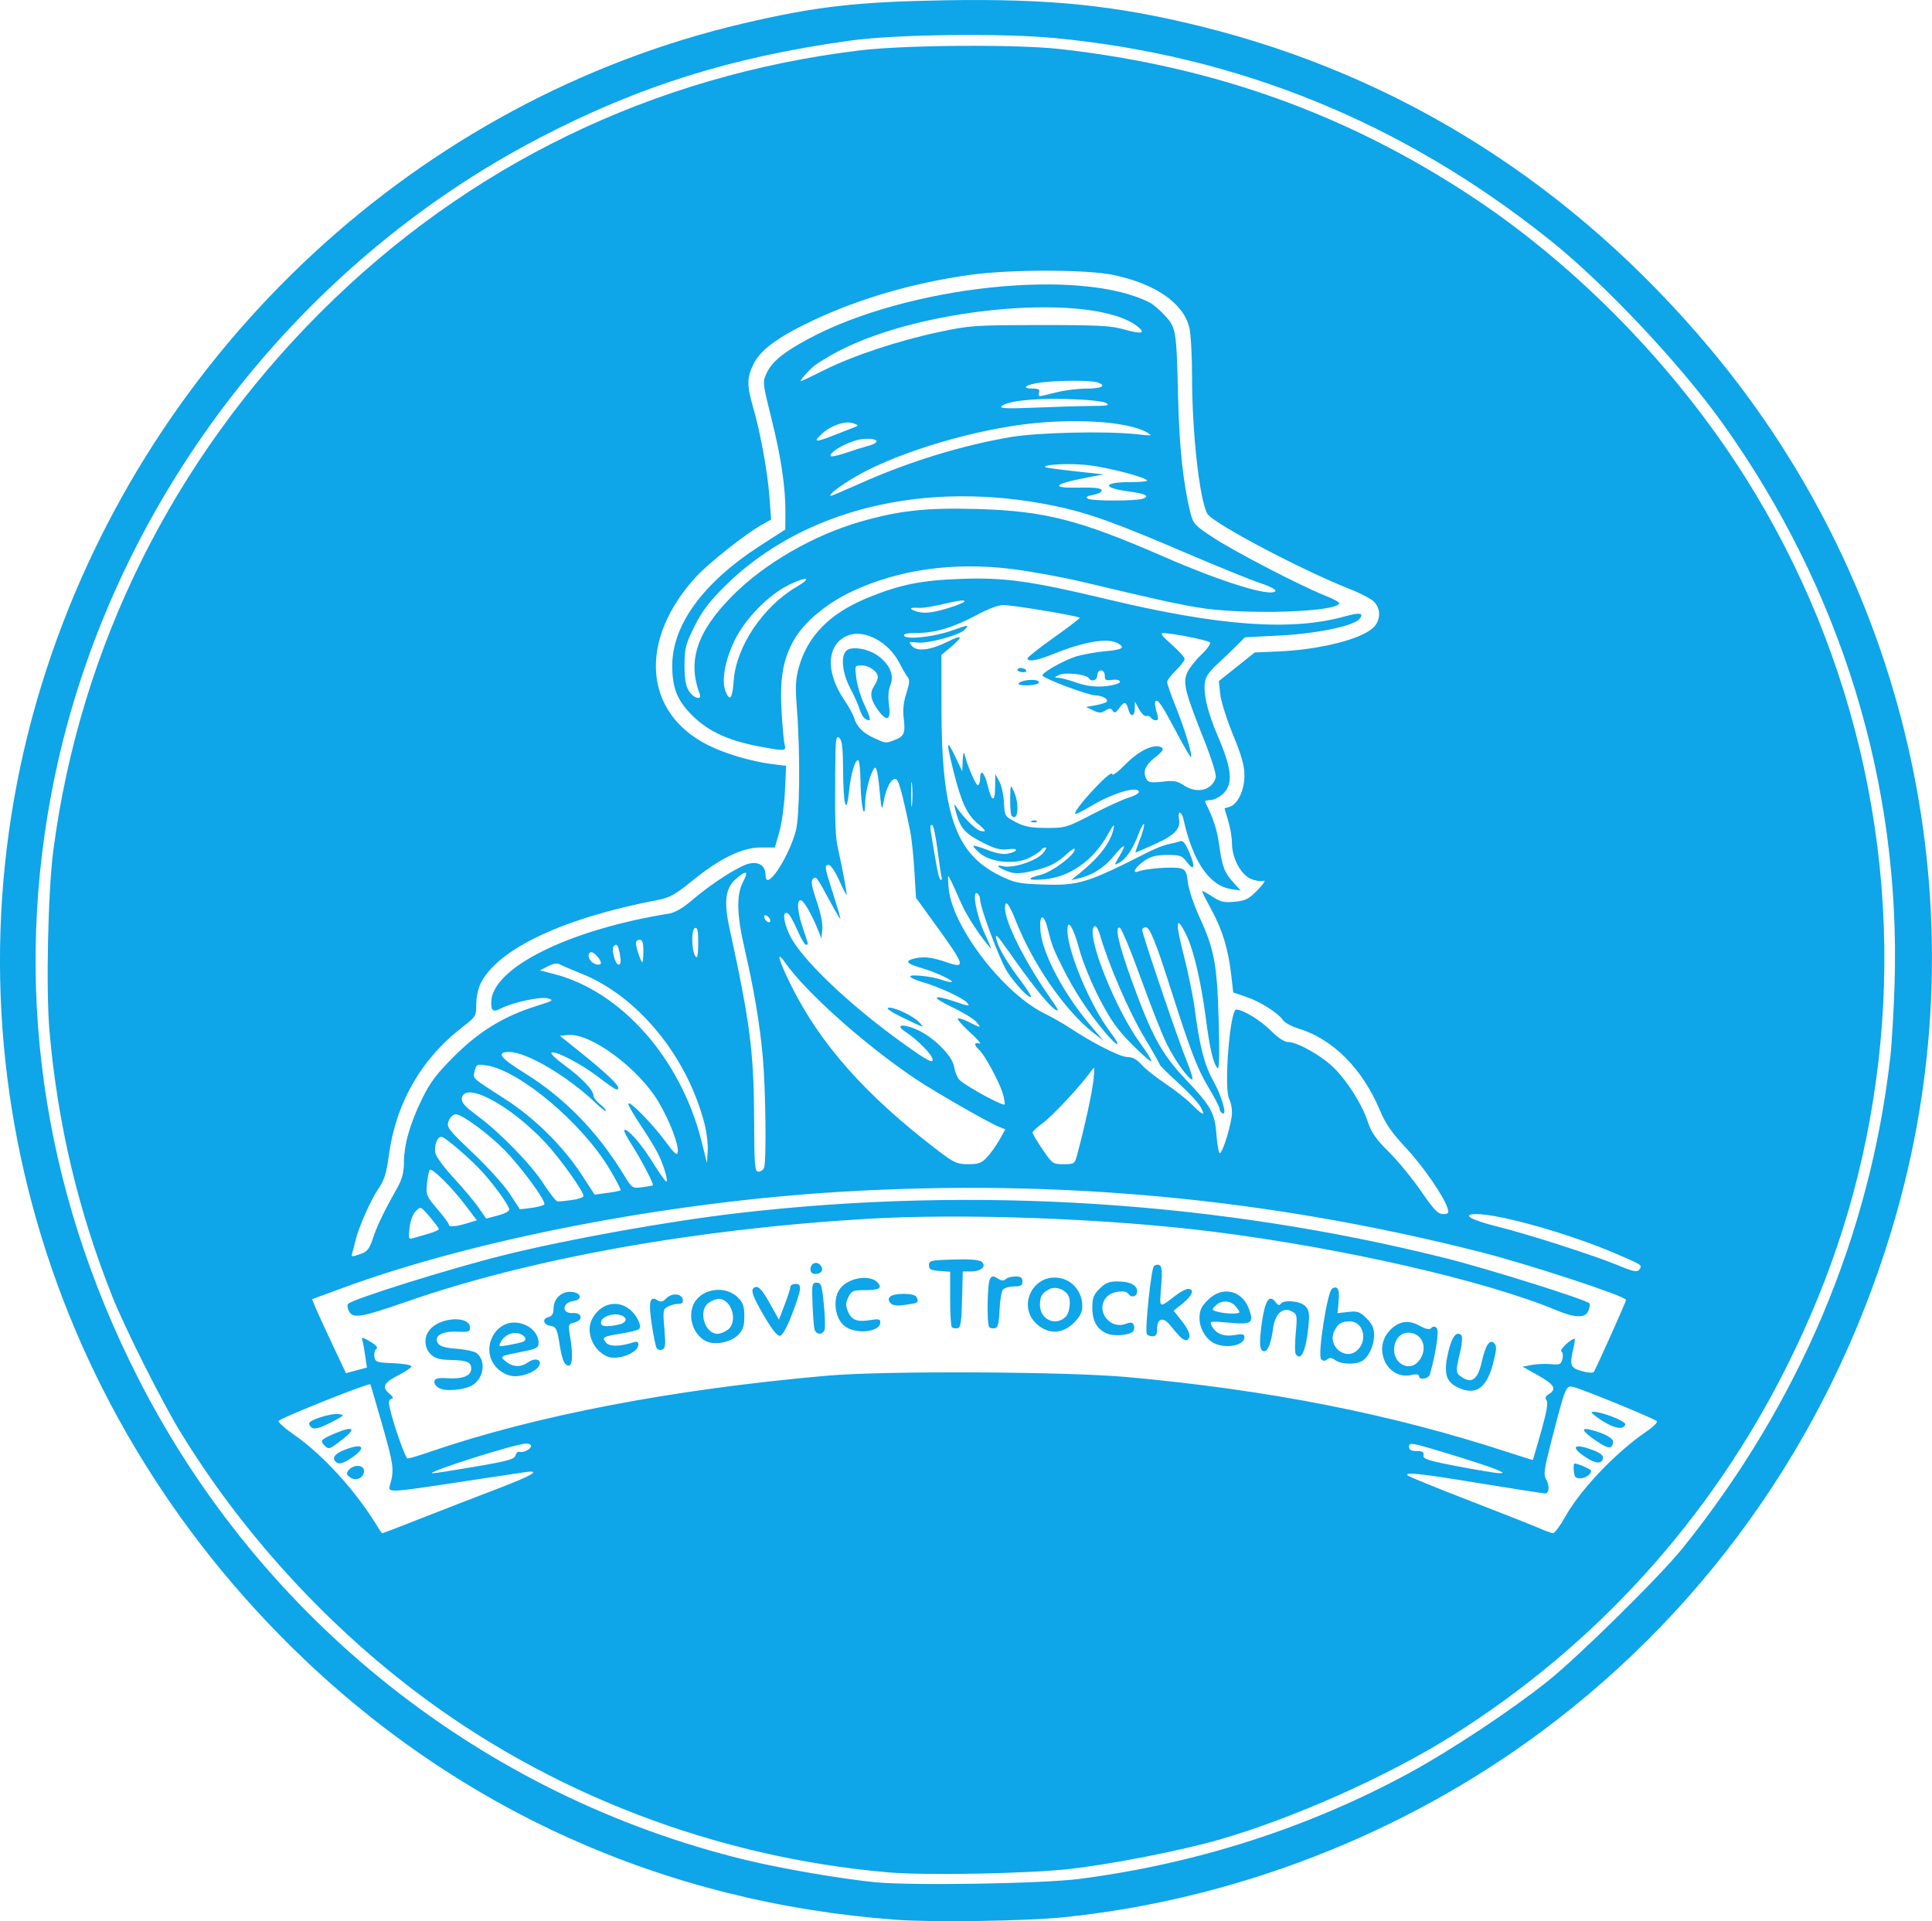 <?xml version="1.0" encoding="UTF-8"?>
<!-- Created with Inkscape (http://www.inkscape.org/) -->
<svg width="692.79mm" height="688.97mm" version="1.1" viewBox="0 0 692.79 688.97" xml:space="preserve" xmlns="http://www.w3.org/2000/svg"><g transform="translate(233.76 255.82)"><path d="m87.703 432.66c-83.365-6.123-157.92-39.727-216.81-97.726-94.445-93.014-128.21-227.64-87.971-350.78 37.721-115.45 133.6-204.33 249.77-231.55 26.021-6.098 40.777-7.793 72.444-8.323 37.372-0.626 60.796 1.743 91.225 9.228 71.998 17.709 134.17 57.071 183.5 116.17 71.866 86.102 96.793 201.97 66.538 309.27-21.341 75.693-65.662 140.41-127.64 186.38-49.637 36.819-110.2 60.277-171.59 66.464-13.105 1.321-46.63 1.808-59.475 0.864zm65.736-14.681c42.026-5.47 82.238-18.414 118.4-38.11 14.673-7.992 36.415-22.414 49.296-32.7 11.157-8.909 40.326-37.66 48.446-47.752 41.751-51.888 67.252-112.19 74.506-176.19 0.53-4.673 1.212-16.345 1.517-25.937 2.284-71.874-19.028-141.52-61.545-201.13-15.238-21.362-42.292-50.091-62.072-65.913-52.53-42.02-111.63-66.132-177.49-72.414-19.09-1.821-57.094-1.357-73.338 0.896-42.553 5.901-75.649 16.255-111.35 34.835-88.464 46.044-153.76 132.07-173.96 229.19-15.244 73.305-4.978 147.12 30.02 215.84 44.102 86.602 123.61 149.65 217.61 172.56 12.752 3.108 34.286 6.819 46.616 8.034 13.085 1.289 60.097 0.513 73.338-1.21zm-68.866-2.346c-61.823-5.412-121.4-28.285-169.85-65.213-33.137-25.255-62.334-57.567-83.843-92.787-6.686-10.948-19.87-37.193-24.387-48.547-12.236-30.756-19.628-62.024-22.516-95.25-1.296-14.906-0.533-50.109 1.406-64.842 9.588-72.871 42.874-139.9 95.717-192.74 52.794-52.794 119.23-85.051 193.63-94.022 16.03-1.933 56.155-2.198 71.549-0.473 55.303 6.197 103.44 23.508 148.42 53.372 37.458 24.871 72.335 60.7 97.025 99.674 41.044 64.786 57.769 142.25 47.073 218.03-5.012 35.507-15.36 68.433-31.871 101.41-27.385 54.695-68.495 100.06-120 132.41-23.277 14.622-57.2 29.735-83.853 37.358-13.402 3.833-37.621 8.589-52.768 10.363-14.756 1.728-52.199 2.446-65.736 1.261zm172.4-106.03c-327.16-376.95-163.58-188.47 0 0zm6.474-8.539c-331.47-371.25-165.74-185.63 0 0zm-346.48-12.262c7.333-2.89 19.471-7.594 26.972-10.454 13.48-5.139 16.805-7.137 10.285-6.179-1.845 0.271-12.555 1.885-23.801 3.588-24.8 3.755-25.119 3.769-24.354 1.083 1.571-5.519 1.359-7.226-2.64-21.254-2.312-8.109-4.292-14.848-4.4-14.975-0.49-0.577-31.466 11.771-32.909 13.119-0.374 0.349 2.267 2.692 5.868 5.206 10.264 7.167 21.939 20.057 29.583 32.661 0.82 1.353 1.62 2.459 1.776 2.459s6.285-2.365 13.618-5.255zm-25.191-14.807c-1.404-1.027-1.474-1.428-0.461-2.648 1.746-2.104 5.447-1.887 5.447 0.319 0 2.51-2.891 3.861-4.985 2.329zm-5.151-5.577c-1.406-1.406-0.358-2.882 2.999-4.226 6.769-2.709 8.367-1.038 2.687 2.81-3.049 2.066-4.641 2.462-5.687 1.416zm-3.995-5.843c-1.712-1.712-1.338-2.17 3.464-4.236 6.801-2.926 8.184-2.04 3.054 1.955-4.789 3.729-4.997 3.802-6.518 2.281zm-4.949-6.678c-0.328-0.328-0.596-0.898-0.596-1.268 0-1.184 7.699-3.657 10.379-3.334 2.494 0.301 2.418 0.403-2.076 2.755-4.723 2.473-6.625 2.928-7.706 1.846zm449.69 32.453c5.615-10.041 18.19-23.255 29.397-30.892 2.381-1.622 3.991-3.256 3.578-3.63-1.139-1.032-27.243-11.71-29.947-12.251-2.695-0.539-2.72-0.477-8.059 20.152-2.304 8.903-2.655 11.375-1.808 12.733 1.445 2.314 1.322 5.286-0.22 5.286-0.699 0-11.063-1.607-23.03-3.572-21.983-3.609-27.748-4.228-26.186-2.814 0.467 0.423 10.509 4.507 22.314 9.076 11.806 4.569 23.075 9.024 25.042 9.9s4.061 1.621 4.652 1.656c0.591 0.035 2.51-2.505 4.266-5.644zm3.753-14.565c-0.607-0.607-0.854-4.77-0.283-4.77 1.169 0 5.947 2.082 5.947 2.592 0 2.01-4.212 3.63-5.664 2.178zm3.652-7.06c-5.672-3.735-4.179-5.117 2.692-2.493 2.618 1 3.782 1.937 3.597 2.896-0.418 2.17-2.592 2.031-6.29-0.404zm3.606-5.989c-4.742-3.26-5.46-4.733-1.867-3.832 5.295 1.329 8.461 3.128 8.168 4.641-0.473 2.44-1.827 2.266-6.301-0.809zm2.551-6.939c-2.393-1.518-4.182-2.931-3.974-3.138 1.106-1.106 12.533 3.046 12.091 4.392-0.643 1.956-3.834 1.463-8.116-1.254zm-404.47 16.383c11.851-2.02 14.289-2.697 14.647-4.067 0.236-0.904 0.882-1.48 1.434-1.281 1.29 0.466 4.134-0.985 4.134-2.11 0-0.475-0.768-0.863-1.707-0.863-3.716 0-36.621 10.448-33.62 10.675 0.492 0.037 7.292-1.023 15.112-2.355zm366.34 0.983c-1.722-0.748-9.469-3.293-17.217-5.656-12.799-3.903-14.086-4.144-14.086-2.63 0 1.26 0.663 1.666 2.722 1.666 2.088 0 2.661 0.361 2.459 1.55-0.224 1.32 1.599 1.906 12.258 3.942 6.887 1.315 13.527 2.413 14.757 2.439 1.964 0.042 1.855-0.118-0.894-1.312zm16.064-13.603c1.998-7.09 2.577-10.443 1.935-11.216-0.656-0.79-0.421-1.411 0.828-2.192 2.922-1.825 1.994-3.453-3.833-6.725l-5.576-3.132 3.32-0.623c1.826-0.343 4.919-0.47 6.872-0.284 3.145 0.3 3.614 0.09 4.096-1.832 0.3-1.194 0.118-2.434-0.403-2.756-0.795-0.491 3.427-4.503 4.739-4.503 0.214 0 0.039 1.509-0.39 3.354-1.437 6.19-1.156 6.995 2.866 8.2 2.028 0.608 4.006 0.772 4.396 0.365 0.59-0.616 11.593-25.171 11.593-25.872 0-1.306-34.87-12.764-52.32-17.192-75.731-19.218-151.01-26.295-229.4-21.566-62.21 3.752-131.24 17.087-178.44 34.468l-11.022 4.059 1.331 3.186c0.732 1.752 3.469 7.718 6.081 13.256l4.75 10.071 7.511-2.005-0.569-4.045c-0.313-2.224-0.775-4.752-1.028-5.616-0.408-1.399-0.1-1.36 2.802 0.352 2.078 1.226 2.883 2.157 2.22 2.567-0.573 0.354-0.905 1.604-0.739 2.778 0.282 1.997 0.72 2.152 6.786 2.397 3.566 0.145 6.484 0.641 6.484 1.103 0 0.462-2.031 1.869-4.514 3.127-5.429 2.751-6.227 4.31-3.408 6.659 1.16 0.966 1.606 1.77 0.991 1.787-0.615 0.016-1.118 0.673-1.118 1.459 0 2.958 5.713 20.036 6.703 20.036 0.568 0 4.022-1.028 7.674-2.284 38.123-13.112 87.328-22.55 143.03-27.434 20.296-1.78 85.575-1.466 107.32 0.516 51.134 4.659 94.286 13.169 136.39 26.897 4.919 1.604 8.999 2.879 9.066 2.835 0.068-0.045 1.405-4.633 2.973-10.195zm-395.09-15.541c-1.127-0.569-1.925-1.671-1.774-2.447 0.217-1.117 1.238-1.35 4.872-1.113 5.24 0.342 8.341-0.926 8.341-3.409 0-2.41-1.414-3.015-7.375-3.157-4.025-0.096-5.662-0.561-7.124-2.022-2.734-2.734-2.512-7.118 0.491-9.701 4.499-3.87 13.561-3.815 13.561 0.083 0 1.506-0.57 1.697-4.472 1.496-5.467-0.282-8.61 1.524-7.063 4.061 0.733 1.203 2.477 1.732 6.797 2.065 3.196 0.246 6.435 0.967 7.199 1.602 3.275 2.725 2.55 8.751-1.361 11.314-2.804 1.837-9.535 2.521-12.092 1.229zm365-0.386c-4.087-2.016-4.909-5.149-3.253-12.406 1.297-5.687 3.029-7.93 4.762-6.167 0.439 0.447 0.225 3.119-0.493 6.156-1.676 7.086-1.653 7.328 0.879 8.987 3.377 2.213 5.521 0.51 6.853-5.44 1.391-6.216 2.89-8.493 4.528-6.878 0.945 0.933 0.873 2.239-0.394 7.155-2.36 9.157-6.346 11.816-12.881 8.593zm-13.698-3.992c0-0.612-1.004-0.745-2.742-0.363-8.736 1.919-14.125-9.611-7.561-16.175 3.189-3.189 6.507-3.677 10.421-1.533 2.372 1.299 3.6 1.545 4.286 0.859s1.248-0.675 1.962 0.038c0.896 0.896-0.309 9.002-2.464 16.574-0.478 1.68-3.902 2.207-3.902 0.6zm-0.57-4.853c3.283-3.283 2.873-8.456-0.802-10.131-3.931-1.791-7.534 0.875-7.559 5.594-0.026 4.918 5.163 7.734 8.36 4.537zm-329.35 2.635c-7.854-6.608-1.149-19.642 8.471-16.467 3.432 1.133 5.739 3.874 5.739 6.819 0 1.688-0.744 2.121-5.143 2.993-9.011 1.786-8.958 1.756-6.562 3.696 2.527 2.047 5.282 2.133 7.97 0.251 2.379-1.667 4.845-1.075 4.059 0.973-0.778 2.028-5.099 4.025-8.707 4.025-2.028 0-4.051-0.795-5.827-2.29zm8.223-9.908c1.983-0.584 1.583-2.166-0.766-3.029-2.366-0.869-5.427 0.398-6.697 2.772-1.013 1.893-0.935 1.937 2.401 1.344 1.896-0.337 4.175-0.826 5.062-1.087zm15.096 7.109c-0.468-0.891-1.128-3.431-1.467-5.644-0.952-6.213-1.323-7.021-3.365-7.322-2.58-0.381-3.122-2.518-0.793-3.127 1.365-0.357 1.883-1.202 1.883-3.071 0-3.619 2.963-6.332 6.537-5.985 3.462 0.335 3.929 2.808 0.618 3.273-4.188 0.588-4.362 4.598-0.188 4.317 3.297-0.222 3.78 2.55 0.584 3.352-2.289 0.574-2.35 0.751-1.665 4.804 1.049 6.21 0.96 10.254-0.236 10.662-0.582 0.199-1.44-0.367-1.909-1.258zm276.59-0.651c-1.257-0.919-2.052-1.003-2.892-0.306-0.831 0.69-1.453 0.667-2.201-0.081-1.336-1.336 2.216-24.196 3.923-25.251 2.016-1.246 2.776 0.214 2.36 4.537l-0.406 4.23 3.839-0.433c3.377-0.381 4.166-0.105 6.564 2.293 2.036 2.036 2.726 3.547 2.726 5.969 0 3.831-2.01 8.097-4.422 9.389-2.463 1.318-7.463 1.136-9.491-0.347zm8.034-3.714c3.716-3.716 1.889-10.236-2.862-10.209-2.949 0.017-4.078 0.704-5.457 3.322-2.863 5.438 4.047 11.159 8.319 6.887zm-269.14 2.373c-5.116-2.213-7.791-8.802-5.428-13.371 2.872-5.554 8.877-7.156 13.424-3.58 2.652 2.086 4.555 6.029 3.441 7.131-0.387 0.383-3.273 1.109-6.412 1.613-6.603 1.059-7.04 1.323-5.425 3.268 1.205 1.452 4.986 1.429 9.568-0.059 1.518-0.493 2.012-0.303 2.012 0.772 0 2.971-7.513 5.81-11.18 4.224zm3.913-11.366c3.382-0.676 3.671-2.765 0.493-3.562-2.799-0.703-6.642 0.895-6.642 2.76 0 1.464 1.718 1.688 6.149 0.802zm242.95 10.419c-0.297-0.48-0.269-3.859 0.062-7.509 0.564-6.228 0.48-6.701-1.362-7.688-3.237-1.732-6.078 0.785-6.759 5.991-0.673 5.141-1.867 8.29-3.143 8.29-1.748 0-1.971-2.637-0.877-10.346 1.138-8.015 2.695-10.275 4.954-7.186 0.716 0.979 1.34 1.195 1.712 0.593 1.036-1.677 7.213-1.108 8.963 0.826 1.35 1.491 1.51 2.704 1.007 7.612-0.874 8.534-2.732 12.372-4.557 9.418zm-229.12-2.047c-0.358-0.579-1.158-4.483-1.778-8.676-1.196-8.088-0.668-10.201 2.112-8.448 1.124 0.709 1.885 0.529 3.161-0.746 2.009-2.009 5.457-1.749 5.875 0.442 0.209 1.096-0.275 1.565-1.615 1.565-1.052 0-2.74 0.443-3.751 0.983-1.699 0.909-1.792 1.508-1.231 7.934 0.505 5.786 0.378 7.038-0.758 7.474-0.75 0.288-1.657 0.05-2.015-0.529zm200.38-1.535c-3.218-1.3-5.713-5.306-5.713-9.171 0-2.841 0.605-4.151 3.041-6.587 5.224-5.224 12.505-3.427 14.845 3.663 1.561 4.73 0.764 5.22-7.339 4.513-6.973-0.608-7.086-0.586-6.122 1.216 1.496 2.795 4.234 3.871 8.163 3.207 2.832-0.478 3.51-0.325 3.51 0.796 0 2.787-5.973 4.147-10.385 2.364zm8.597-11.351c0-0.33-0.666-1.336-1.48-2.236-1.864-2.06-5.081-2.101-7.092-0.091-1.463 1.463-1.431 1.576 0.607 2.147 2.897 0.811 7.965 0.925 7.965 0.18zm-190.95 10.533c-4.506-1.96-6.869-8.009-5.014-12.839 2.319-6.038 11.363-7.697 16.106-2.954 1.876 1.876 2.323 3.176 2.323 6.754 0 3.578-0.447 4.878-2.323 6.754-2.507 2.507-7.985 3.635-11.092 2.284zm7.403-4.17c3.916-2.743 1.52-11.129-3.179-11.129-0.874 0-2.484 0.627-3.578 1.392-3.916 2.743-1.52 11.129 3.179 11.129 0.874 0 2.484-0.627 3.578-1.392zm162.34 2.533c-0.879-0.884-2.497-2.755-3.595-4.159-2.478-3.166-4.71-2.597-4.71 1.201 0 2.076-0.402 2.711-1.714 2.711-0.943 0-1.852-0.414-2.021-0.92-0.651-1.954 1.604-23.244 2.565-24.204 0.558-0.558 1.505-0.711 2.105-0.34 0.793 0.49 0.929 2.609 0.498 7.772-0.653 7.83-0.819 7.721 4.956 3.232 1.792-1.393 3.905-2.533 4.695-2.533 2.451 0 1.587 2.389-1.865 5.158l-3.301 2.648 2.854 3.604c2.895 3.656 3.554 5.939 1.993 6.904-0.474 0.293-1.581-0.191-2.459-1.075zm-149.16-7.392c-4.641-7.916-5.25-10.066-2.985-10.536 1.052-0.218 2.486 1.467 4.857 5.707l3.365 6.016 2.028-5.294c1.115-2.912 2.049-5.797 2.074-6.412 0.025-0.615 0.851-1.118 1.835-1.118 2.432 0 2.246 1.69-1.185 10.724-1.766 4.652-3.439 7.701-4.316 7.87-0.974 0.188-2.789-2.038-5.673-6.958zm122.97 6.196c-3.619-1.488-5.324-4.416-5.346-9.181-0.017-3.594 0.418-4.755 2.594-6.931 2.048-2.048 3.417-2.614 6.319-2.614 4.58 0 7.165 1.302 7.165 3.609 0 1.827-2.166 2.424-3.13 0.863-0.951-1.539-5.731-0.977-7.602 0.894-4.577 4.577 0.62 12.153 6.74 9.826 1.778-0.676 2.383-0.562 2.802 0.529 0.294 0.765 0.144 1.782-0.333 2.258-1.335 1.335-6.716 1.772-9.209 0.747zm-104.96-1.51c-0.244-0.861-0.573-4.986-0.731-9.167-0.268-7.101-0.169-7.602 1.502-7.602 1.593 0 1.874 0.855 2.565 7.8 0.427 4.29 0.54 8.415 0.252 9.167-0.713 1.859-3.04 1.731-3.587-0.198zm10.544-1.394c-3.386-2.913-4.075-9.848-1.324-13.332 3.146-3.985 10.935-5.089 13.563-1.923 1.56 1.879 0.266 2.562-4.85 2.562-4.154 0-4.709 0.241-5.815 2.526-0.977 2.018-1.007 3.047-0.152 5.113 1.285 3.102 3.337 3.887 8.072 3.087 2.86-0.483 3.54-0.332 3.54 0.791 0 3.656-9.187 4.484-13.033 1.175zm69.477-0.225c-8.093-6.81-1.091-19.574 9.068-16.531 4.053 1.214 6.923 5.25 6.928 9.743 3e-3 2.217-0.787 3.786-3.038 6.037-3.931 3.931-8.841 4.216-12.959 0.751zm9.892-2.768c1.643-1.487 2.196-6.136 0.951-8-1.462-2.189-4.599-3.147-6.694-2.044-2.668 1.405-3.324 2.512-3.34 5.641-0.027 5.11 5.397 7.739 9.083 4.404zm-40.667 3.598c-0.345-0.345-0.627-4.964-0.627-10.265v-9.637l-3.801-0.275c-3.113-0.225-3.801-0.599-3.801-2.064 0-1.65 0.682-1.809 8.812-2.046 5.771-0.168 9.247 0.104 10.073 0.789 1.903 1.579-0.157 3.492-3.76 3.492h-2.991l-0.253 10.051c-0.207 8.231-0.504 10.099-1.638 10.316-0.762 0.146-1.667-0.017-2.012-0.362zm13.415 0c-0.944-0.944-0.727-15.781 0.254-17.322 0.724-1.138 1.145-1.161 2.775-0.15 1.378 0.855 2.195 0.918 2.889 0.224 0.532-0.532 2.095-0.968 3.472-0.968 1.908 0 2.504 0.426 2.504 1.789 0 1.436-0.596 1.789-3.021 1.789-1.661 0-3.452 0.52-3.979 1.155-0.527 0.635-1.08 3.952-1.228 7.369-0.206 4.756-0.594 6.276-1.654 6.478-0.762 0.145-1.667-0.018-2.012-0.363zm-229.59-5.705c-0.58-1.084-0.716-2.297-0.301-2.695 1.878-1.804 35.956-12.476 55.31-17.321 23.024-5.764 59.543-12.322 84.965-15.258 84.553-9.766 171.66-4.198 253.11 16.177 15.483 3.873 51.051 15.06 51.765 16.28 0.19 0.325 4e-3 1.497-0.415 2.603-1.016 2.689-4.713 2.649-11.354-0.123-25.521-10.653-76.681-22.374-123.17-28.218-37.725-4.742-89.781-6.67-124.32-4.604-62.01 3.711-120.74 14.284-165.01 29.71-16.191 5.641-19.138 6.135-20.575 3.45zm194.36-2.758c-2.035-2.035-0.231-3.493 4.322-3.493 3.144 0 4.556 0.395 4.934 1.38 0.689 1.796 0.576 1.865-4.184 2.554-2.599 0.377-4.412 0.219-5.073-0.442zm-28.893-12.341c0-2.164 2.238-3.052 3.589-1.423 1.314 1.583 0.402 3.116-1.853 3.116-1.107 0-1.736-0.613-1.736-1.693zm297.41-0.155c0.824-1.333 0.654-1.441-8.47-5.374-16.459-7.096-41.617-14.242-50.139-14.242-5.629 0-2.06 2.104 7.643 4.505 10.699 2.648 34.601 10.324 42.97 13.799 5.958 2.474 7.157 2.671 7.996 1.312zm-458.58-5.377c2.254-0.786 3.049-1.824 4.283-5.59 1.439-4.395 3.963-9.618 8.892-18.405 1.553-2.768 2.211-5.308 2.211-8.532 0-6.516 2.12-14.064 6.419-22.854 3.032-6.198 5.219-9.095 11.841-15.687 8.897-8.856 17.727-14.2 29.588-17.907 5.696-1.78 6.037-2.016 3.778-2.619-2.67-0.712-12.539 1.393-16.756 3.574-2.823 1.46-3.567 1.024-3.567-2.088 0-12.271 27.571-26.074 63.691-31.885 2.142-0.345 5-1.975 8.049-4.592 7.359-6.315 17.408-12.732 20.99-13.404 3.506-0.658 5.65 0.968 5.65 4.285 0 5.983 7.953-5.652 10.815-15.822 1.44-5.115 1.663-27.851 0.43-43.842-0.633-8.213-0.506-10.748 0.759-15.204 3.12-10.986 11.042-19.037 24.063-24.453 11.835-4.923 19.582-6.516 34.14-7.019 15.608-0.539 24.995 0.773 52.32 7.315 40.283 9.644 66.029 11.5 85.213 6.141 5.397-1.508 6.997-1.222 5.209 0.932-2.075 2.5-15.205 5.236-28.407 5.918l-12.664 0.655-3.459 3.476c-1.903 1.912-4.958 4.818-6.79 6.457-1.832 1.639-3.583 3.987-3.892 5.217-1.049 4.181 0.482 11.1 4.552 20.576 4.99 11.616 5.435 16.992 1.695 20.459-1.302 1.206-3.347 2.193-4.546 2.193s-2.025 0.302-1.836 0.671c2.958 5.773 4.304 9.917 5.102 15.708 1.059 7.69 1.831 9.646 5.322 13.481l2.35 2.582-3.437-0.527c-7.792-1.194-13.726-9.879-17.07-24.984-0.666-3.009-2.215-3.314-1.643-0.324 0.696 3.643-1.376 5.879-8.428 9.093-3.719 1.695-6.907 3.081-7.084 3.081s0.492-2.067 1.488-4.592c0.996-2.526 1.673-5.005 1.504-5.509s-1.048 1.059-1.956 3.474c-2.011 5.351-4.461 8.979-6.969 10.321-1.875 1.003-1.875 0.994 0.099-2.35 2.813-4.769 1.839-4.77-2.067-4e-3 -3.378 4.122-7.69 6.852-12.57 7.958l-2.683 0.608 3.06-2.455c6.949-5.574 11.117-11.041 12.157-15.947 0.431-2.033-0.097-1.491-2.178 2.236-5.1 9.133-13.524 15.053-22.589 15.875-6.203 0.562-6.785-0.248-1.19-1.656 3.985-1.003 12.081-7.099 12.081-9.096 0-0.542-1.107 0.044-2.459 1.302-3.977 3.699-6.601 5.042-12.582 6.437-4.252 0.992-6.344 1.082-8.492 0.366-3.714-1.238-5.468-2.826-2.241-2.03 3.379 0.834 11.581-1.757 14.122-4.462 1.17-1.245 1.678-2.264 1.129-2.264-0.549 0-1.25 0.408-1.558 0.907-0.308 0.499-2.206 1.746-4.217 2.772-4.995 2.549-13.733 1.747-17.743-1.628-1.486-1.251-2.537-2.44-2.334-2.643 0.203-0.203 2.495 0.469 5.094 1.494 3.019 1.19 5.641 1.661 7.261 1.306 3.875-0.851 3.905-2.099 0.038-1.58-2.628 0.352-4.634-0.159-8.72-2.223-6.57-3.319-8.227-5.114-9.799-10.618-0.843-2.95-0.894-3.785-0.162-2.615 2.226 3.553 6.98 8.382 8.691 8.83 2.455 0.642 2.228 3e-3 -0.946-2.669-3.736-3.144-5.73-7.405-8.408-17.971-2.889-11.396-2.799-12.746 0.398-6.007l2.546 5.366 0.172-4.025c0.095-2.214 0.373-3.22 0.618-2.236 1.067 4.276 4.016 11.18 4.777 11.18 0.457 0 0.83-1.006 0.83-2.236 0-3.776 1.551-2.482 2.684 2.239 1.468 6.118 2.675 6.439 2.718 0.721l0.036-4.748 1.456 2.683c0.801 1.476 1.556 4.897 1.679 7.602 0.22 4.841 0.286 4.952 4.205 6.992 3.153 1.642 5.439 2.079 10.987 2.101 6.77 0.027 7.322-0.137 16.439-4.881 5.188-2.7 11.155-5.423 13.259-6.051s3.677-1.578 3.494-2.111c-0.719-2.102-9.643 0.651-17.552 5.416-2.688 1.619-5.062 2.767-5.278 2.552-0.557-0.557 3.356-5.47 8.699-10.922 2.628-2.682 4.575-4.092 4.575-3.314 0 0.769 2.056-0.751 4.757-3.517 4.844-4.961 10.289-7.513 12.906-6.048 0.992 0.555 0.449 1.382-2.375 3.619-3.638 2.881-4.524 5.368-2.852 8.007 0.586 0.925 1.982 1.089 5.576 0.655 3.949-0.476 5.268-0.261 7.478 1.22 4.787 3.208 10.145 2.007 11.608-2.602 0.332-1.046-1.376-6.557-4.363-14.081-6.621-16.677-7.427-19.865-5.935-23.467 0.646-1.558 2.929-4.507 5.075-6.552 2.176-2.074 3.561-4.058 3.132-4.487-0.765-0.765-13.279-3.256-16.657-3.315-1.329-0.023-0.6 0.996 2.907 4.063 2.574 2.252 4.68 4.588 4.68 5.191s-1.409 2.462-3.13 4.131c-1.722 1.669-3.13 3.565-3.13 4.213s1.42 4.695 3.156 8.992c3.129 7.746 6.007 17.283 5.399 17.891-0.174 0.174-2.416-3.65-4.983-8.497-5.379-10.157-6.892-12.421-7.737-11.576-0.333 0.333-0.174 2.014 0.354 3.736 0.768 2.503 0.719 3.13-0.245 3.13-0.663 0-1.467-0.424-1.787-0.942-0.32-0.518-1.048-0.777-1.618-0.576-0.57 0.201-1.723-0.885-2.564-2.412l-1.528-2.777-0.037 2.459c-0.047 3.072-1.601 3.22-2.353 0.224-0.694-2.765-1.528-2.82-3.349-0.224-1.115 1.589-1.582 1.76-2.225 0.812-0.668-0.985-1.144-0.994-2.656-0.05-1.51 0.943-2.297 0.931-4.368-0.068l-2.526-1.219 3.364-0.605c1.85-0.332 3.65-0.89 3.999-1.24 0.873-0.873-1.569-2.296-3.968-2.313-2.669-0.019-19.046-6.179-19.046-7.165 0-1.09 7.862-5.51 12.074-6.787 2.459-0.746 7.189-1.596 10.509-1.888 6.206-0.546 7.327-1.307 4.307-2.924-3.62-1.937-12.186-0.466-23.071 3.962-5.624 2.288-9.185 2.882-9.185 1.533 0-0.404 4.209-3.724 9.353-7.378 5.144-3.655 9.37-6.877 9.391-7.16 0.043-0.588-23.102-4.472-27.361-4.591-1.694-0.047-5.458 1.353-9.508 3.538-8.27 4.461-15.032 6.488-21.641 6.488-3.536 0-4.87 0.304-4.432 1.012 0.895 1.448 10.625 0.382 17.013-1.863 6.232-2.191 6.238-2.191 4.818-0.48-1.657 1.996-12.883 5.147-16.955 4.758-3.352-0.32-3.446-0.26-2.037 1.297 1.86 2.055 6.775 1.404 12.964-1.717 5.109-2.577 5.455-1.785 0.894 2.047l-3.354 2.818 0.016 19.094c0.032 37.861 5.014 52.204 20.84 59.995 5.326 2.622 6.843 2.94 15.446 3.234 12.943 0.443 15.933-0.477 37.931-11.668 2.459-1.251 5.679-2.5 7.155-2.775 1.476-0.275 3.329-0.75 4.118-1.055 1.085-0.42 1.919 0.568 3.416 4.049 2.241 5.21 1.714 7.001-0.974 3.311-1.595-2.19-2.353-2.458-6.95-2.458-3.874 0-5.899 0.501-8.129 2.012-3.399 2.303-4.856 4.96-2.112 3.852 2.473-0.998 12.363-1.713 14.899-1.076 1.859 0.467 2.267 1.231 2.726 5.103 0.297 2.505 2.147 8.045 4.111 12.312 5.384 11.695 6.359 16.936 6.934 37.272 0.336 11.885 0.206 17.587-0.386 16.993-1.541-1.546-2.781-6.798-4.223-17.887-1.699-13.072-4.397-24.588-7.008-29.915-3.679-7.505-4.061-4.896-1.011 6.9 1.635 6.325 3.44 15.097 4.011 19.493 1.75 13.493 3.471 20.208 6.621 25.843 3.154 5.641 5.203 12.912 3.309 11.741-0.56-0.346-1.025-1.109-1.033-1.694-8e-3 -0.586-1.77-3.982-3.914-7.548-3.997-6.645-6.364-12.797-13.338-34.658-5.641-17.684-7.703-22.806-9.181-22.806-0.703 0-1.277 0.435-1.277 0.967 0 1.531 13.054 39.944 16.01 47.113 1.469 3.562 2.325 6.476 1.902 6.476-1.297 0-5.897-6.398-9.004-12.521-1.622-3.197-5.838-13.842-9.368-23.655-3.53-9.813-6.943-18.016-7.585-18.23-1.88-0.627-0.447 5.804 4.12 18.485 7.253 20.136 10.851 26.766 19.462 35.852 9.2 9.708 10.54 12.119 11.102 19.984 0.239 3.337 0.744 6.258 1.123 6.492 0.954 0.59 4.434-10.824 4.434-14.543 0-1.671-0.454-3.886-1.008-4.923-1.962-3.667 0.274-31.984 2.526-31.984 2.456 0 8.848 3.919 12.61 7.732 2.316 2.348 4.657 3.894 5.894 3.894 3.496 0 12.419 5.08 16.817 9.575 5.016 5.126 9.94 13.092 11.981 19.383 1.124 3.463 2.947 6.031 7.477 10.528 3.295 3.271 8.499 9.61 11.565 14.086 4.532 6.616 5.994 8.138 7.821 8.138 1.912 0 2.157-0.3 1.646-2.012-1.272-4.258-8.845-15.239-15.098-21.892-4.932-5.248-7.196-8.533-9.241-13.407-6.242-14.879-16.903-25.546-29.241-29.259-2.349-0.707-4.801-2.041-5.447-2.964-1.876-2.678-8.16-6.659-13.205-8.363l-4.651-1.572-0.682-6.015c-1.057-9.325-3.154-16.339-6.984-23.362-1.932-3.543-3.513-6.668-3.513-6.944 0-0.276 1.607 0.561 3.571 1.861 3.027 2.003 4.266 2.296 8.137 1.924 3.93-0.378 5.084-0.971 8.28-4.259 2.054-2.114 2.992-3.571 2.098-3.262-0.888 0.307-2.944 4e-3 -4.568-0.675-3.602-1.505-6.785-7.488-6.785-12.751 0-1.98-0.599-5.576-1.332-7.99-0.733-2.415-1.336-4.444-1.342-4.51-5e-3 -0.066 0.775-0.324 1.734-0.575 2.919-0.763 5.404-5.906 5.408-11.192 3e-3 -3.584-0.993-7.148-4.103-14.694-2.258-5.479-4.321-12.046-4.584-14.593l-0.478-4.631 12.871-10.27 8.21-0.348c15.02-0.636 29.774-4.311 34.271-8.536 2.77-2.602 2.816-6.972 0.099-9.471-1.107-1.018-4.83-2.952-8.273-4.298-17.222-6.731-49.617-23.852-51.358-27.144-2.8-5.294-5.433-29.092-5.434-49.128-4.1e-4 -7.53-0.45-15.475-0.999-17.656-2.208-8.767-12.091-15.601-27.174-18.79-9.581-2.026-37.072-2.048-51.426-0.041-20.235 2.829-39.547 8.428-56.283 16.32-12.666 5.972-18.909 10.565-21.423 15.757-2.352 4.859-2.369 7.502-0.098 15.421 2.662 9.281 5.186 23.137 5.87 32.219l0.604 8.025-3.637 2.041c-5.511 3.093-18.905 13.709-23.213 18.399-20.799 22.644-19.017 48.744 4.125 60.426 6.128 3.093 15.588 5.9 23.015 6.828l5.08 0.635-0.425 9.05c-0.234 4.978-1.142 11.566-2.019 14.64l-1.593 5.59h-5.128c-6.626 0-14.686 3.94-24.588 12.019-5.884 4.801-8.015 5.996-12.074 6.768-33.763 6.426-57.231 17.386-63.586 29.696-1.006 1.948-1.713 5.134-1.713 7.717 0 4.284-0.131 4.499-4.997 8.254-14.777 11.401-23.873 27.323-26.379 46.177-0.821 6.179-1.613 8.697-3.679 11.702-2.722 3.959-7.098 13.828-8.216 18.53-0.351 1.476-0.847 3.387-1.103 4.248-0.547 1.843-0.526 1.847 3.051 0.6zm240.6-155.27c0.646-0.258 1.417-0.227 1.714 0.071s-0.231 0.509-1.174 0.47c-1.042-0.043-1.254-0.255-0.54-0.54zm-7.285-1.774c-0.328-0.328-0.564-3.045-0.524-6.037 0.071-5.34 0.095-5.391 1.301-2.758 2.101 4.588 1.525 11.097-0.778 8.795zm-90.48-24.891c-11.816-2.223-19.245-5.853-25.199-12.312-4.497-4.879-6.055-9.233-6.028-16.841 0.052-14.551 11.261-29.785 31.524-42.846l9.019-5.813 0.038-5.837c0.059-9.218-1.525-19.947-5.023-34.012-3.203-12.879-3.221-13.054-1.665-16.331 1.907-4.018 6.055-7.411 14.848-12.144 35.486-19.104 97.912-25.741 122.52-13.027 1.267 0.654 3.753 2.794 5.524 4.756 3.899 4.316 4.023 5.111 4.615 29.642 0.418 17.326 1.831 30.586 4.336 40.694 1.048 4.227 1.5 4.729 8.263 9.171 7.653 5.027 31.537 17.415 40.023 20.76 2.828 1.115 5.143 2.33 5.143 2.701 0 3.305-34.743 4.358-50.979 1.544-8.46-1.466-15.167-2.956-40.694-9.04-7.378-1.758-18.996-3.884-25.817-4.723-20.918-2.574-40.658 0.22-57.359 8.119-8.983 4.249-16.823 10.767-20.504 17.049-4.019 6.857-5.293 13.875-4.635 25.522 0.32 5.657 0.821 11.191 1.114 12.298 0.628 2.372 0.153 2.408-9.067 0.673zm-21.399-18.936c-4.512-11.757-0.906-22.43 11.919-35.278 11.429-11.45 28.757-21.472 45.545-26.343 14.009-4.064 23.821-5.134 42.17-4.598 24.087 0.704 36.471 3.869 66.653 17.034 21.222 9.256 38.746 14.649 40.161 12.359 0.303-0.491-2.138-1.761-5.498-2.862-3.324-1.089-15.77-6.15-27.659-11.247-24.417-10.469-34.195-13.95-46.125-16.419-46.392-9.601-90.431 1.194-118.35 29.012-5.488 5.468-8.062 8.897-10.732 14.3-3.155 6.383-3.513 7.798-3.513 13.898 0 4.994 0.42 7.432 1.586 9.215 1.76 2.691 4.804 3.427 3.846 0.93zm12.213-4.717c0.873-12.203 10.524-26.557 22.622-33.647 5.732-3.359 3.685-3.845-2.811-0.667-7.383 3.611-15.825 12.27-19.557 20.057-3.374 7.041-4.67 14.256-3.233 18.009 1.546 4.039 2.508 2.828 2.979-3.751zm146.86-65.247c2.451-0.96 0.745-1.75-5.671-2.628-9.236-1.263-8.696-3.268 0.882-3.274 3.404-0.002 6.189-0.243 6.189-0.536 2e-3 -1.031-13.056-4.51-20.569-5.481-6.457-0.834-16.991-0.394-15.931 0.666 0.183 0.183 4.948 0.835 10.591 1.45l10.259 1.119-7.384 1.439c-10.75 2.095-11.446 3.561-1.575 3.32 5.449-0.133 7.997 0.137 8.254 0.874 0.223 0.639-0.941 1.313-2.904 1.681-2.293 0.43-2.914 0.844-2.07 1.379 1.478 0.936 17.532 0.927 19.929-0.011zm-101.33-5.52c17.406-7.768 36.545-13.641 53.99-16.567 9.725-1.631 34.077-2.185 44.713-1.016 6.01 0.66 6.16 0.631 3.743-0.73-7.08-3.986-27.229-5.127-45.515-2.576-20.763 2.896-45.301 10.654-58.89 18.619-5.827 3.415-10.141 6.806-8.659 6.806 0.252 0 5.03-2.041 10.618-4.535zm2.769-13.409c4.781-1.287 3.35-2.938-2.093-2.415-4.227 0.406-11.533 4.216-11.533 6.014 0 0.458 2.296 0.044 5.102-0.922 2.806-0.965 6.642-2.17 8.524-2.677zm-12.215-3.835c2.913-1.157 6.102-2.404 7.085-2.773 1.749-0.655 1.746-0.686-0.157-1.421-2.78-1.074-7.94 0.59-11.294 3.642-3.486 3.172-2.538 3.292 4.365 0.551zm92.05-10.442c5.935-0.025 6.85-0.211 5.366-1.091-1.048-0.621-6.786-1.203-13.863-1.405-12.095-0.346-21.9 0.747-23.659 2.638-0.691 0.743 2.451 0.86 12.033 0.447 7.133-0.307 16.188-0.572 20.123-0.589zm-12.377-4.895c2.833-0.738 7.682-1.342 10.776-1.342 5.556 0 7.392-1.107 3.752-2.263-2.401-0.762-13.731-0.722-20.075 0.07-5.411 0.676-7.521 2.193-3.05 2.193 2.15 0 2.708 0.323 2.317 1.342-0.283 0.738-0.145 1.342 0.308 1.342 0.452 0 3.14-0.604 5.973-1.342zm-83.242-8.007c10.306-5.149 26.429-10.496 41.062-13.618 11.085-2.365 12.774-2.482 36.222-2.502 21.062-0.018 25.412 0.211 30.284 1.594 6.322 1.795 7.943 1.369 4.583-1.204-15.925-12.198-76.568-7.098-107.2 9.015-3.752 1.974-7.827 4.497-9.057 5.607-2.544 2.296-4.893 5.091-4.279 5.091 0.227 0 3.999-1.792 8.382-3.982zm69.727 112.28c1.543-1.484 8.023-1.554 7.11-0.077-0.304 0.492-2.219 0.894-4.256 0.894-2.259 0-3.372-0.319-2.854-0.817zm-0.492-4.739c0-0.989 2.469-0.88 3.097 0.136 0.286 0.462-0.294 0.779-1.289 0.704-0.994-0.075-1.808-0.453-1.808-0.84zm-211.29 202.23c2.091-0.601 3.801-1.359 3.801-1.685 0-0.325-1.467-2.305-3.26-4.4-3.241-3.786-3.27-3.798-5.018-2.05-1.037 1.037-1.953 3.491-2.234 5.984-0.432 3.831-0.318 4.18 1.216 3.735 0.931-0.27 3.403-0.983 5.494-1.584zm13.966-3.785 3.457-1.049-4.059-5.366c-4.931-6.519-11.989-13.524-12.804-12.709-0.327 0.327-0.782 2.533-1.009 4.901-0.391 4.071-0.189 4.569 3.707 9.133 2.266 2.655 4.121 5.153 4.121 5.552 0 0.975 2.407 0.806 6.588-0.462zm15.06-5.067c-0.395-1.709-4.849-7.935-9.204-12.866-4.205-4.76-13.835-13.077-15.142-13.077-1.483 0-2.722 3.499-2.107 5.95 0.333 1.325 3.35 5.37 6.705 8.988 3.355 3.618 7.31 8.338 8.79 10.489l2.69 3.91 4.266-1.126c2.605-0.687 4.163-1.571 4.002-2.269zm12.569-1.668c0.902-0.902-7.985-13.086-14.176-19.435-5.676-5.82-15.261-12.889-17.477-12.889-1.03 0-2.072 0.945-2.614 2.37-0.851 2.239-0.368 2.877 8.742 11.539 5.304 5.043 11.253 11.643 13.221 14.667l3.578 5.498 3.989-0.5c2.194-0.275 4.326-0.837 4.739-1.25zm9.93-1.59c2.282-0.313 4.149-0.963 4.149-1.445 0-1.723-8.469-13.574-13.684-19.149-12.721-13.599-29.051-22.238-29.962-15.852-0.204 1.427 1.111 2.911 5.366 6.056 8.373 6.189 19.513 17.622 24.019 24.652 2.187 3.411 4.423 6.226 4.969 6.255 0.546 0.029 2.86-0.203 5.143-0.516zm17.458-3.498c0.205-0.205-1.599-3.666-4.008-7.692-9.791-16.358-32.081-35.164-43.913-37.048-3.571-0.569-3.788-0.474-4.388 1.913-0.716 2.854-1.422 2.204 11.204 10.333 10.202 6.569 20.561 16.82 27.023 26.74l4.763 7.312 4.473-0.593c2.46-0.326 4.641-0.761 4.846-0.966zm11.57-1.781c0.437-0.362-4.194-9.242-7.612-14.597-1.683-2.636-2.885-4.967-2.673-5.179 0.942-0.942 5.899 4.61 10.002 11.202 2.459 3.952 4.741 7.204 5.071 7.226 0.88 0.06-0.967-6.118-3.063-10.245-0.999-1.968-3.772-6.477-6.16-10.021-2.389-3.544-4.344-6.95-4.344-7.569 0-1.66 8.443 6.889 13.259 13.426 3.231 4.385 4.242 5.274 4.452 3.914 0.408-2.649-2.922-11.36-6.905-18.065-7.143-12.024-24.364-24.78-32.408-24.006l-2.976 0.286 7.146 5.736c11.435 9.178 15.629 13.493 13.116 13.493-0.406 0-3.123-1.854-6.037-4.12-6.043-4.699-15.087-9.53-17.079-9.123-0.806 0.165 0.993 1.988 4.496 4.557 6.235 4.571 10.414 8.956 10.414 10.926 0 0.664 1.006 1.999 2.236 2.967 1.23 0.967 2.236 2.087 2.236 2.487 0 0.401-1.71-0.91-3.801-2.912-9.888-9.471-24.662-18.197-30.808-18.197-4.946 0-3.458 2.057 5.49 7.593 14.137 8.746 26.103 21.013 35.446 36.339 3.029 4.968 3.107 5.022 6.642 4.572 1.968-0.25 3.705-0.56 3.861-0.69zm39.867-6.3c0.874-2.279 0.606-27.613-0.415-39.262-1.047-11.933-3.168-24.613-6.585-39.369-2.811-12.136-2.962-19.351-0.504-23.938 2.125-3.965 1.085-4.286-2.759-0.852-3.567 3.187-4.186 8.03-2.196 17.188 7.513 34.579 8.803 44.649 8.904 69.533 0.066 16.167 0.231 18.107 1.543 18.111 0.808 3e-3 1.714-0.632 2.012-1.41zm80.006-3.82c1.304-1.404 3.303-4.221 4.441-6.261l2.07-3.709-2.07-0.796c-3.627-1.396-22.968-12.485-30.084-17.248-18.14-12.143-39.362-31.084-46.923-41.879-3.376-4.82-2.163-0.516 2.454 8.706 10.45 20.874 26.532 38.967 51.977 58.477 6.254 4.795 7.257 5.262 11.314 5.262 3.745 0 4.828-0.405 6.823-2.552zm32.265-0.802c2.799-10.48 5.357-22.21 5.838-26.764 0.546-5.181 0.541-5.197-1.045-2.98-3.598 5.029-13.676 15.835-17.108 18.341-2.02 1.476-3.683 3.007-3.695 3.403-0.012 0.396 1.604 3.113 3.59 6.037 3.496 5.148 3.737 5.317 7.568 5.317 3.817 0 3.989-0.119 4.853-3.354zm-133.59-11.034c-6.255-24.417-24.089-46.089-44.522-54.103-3.087-1.211-6.324-2.603-7.192-3.093-1.137-0.642-2.382-0.476-4.45 0.593l-2.871 1.485 4.897 1.252c24.288 6.211 45.638 30.414 53.072 60.167l1.909 7.64 0.273-4.257c0.15-2.342-0.353-6.699-1.117-9.683zm177.76-6.293c-0.889-1.536-4.534-5.428-8.1-8.647-3.566-3.22-6.484-6.116-6.484-6.436 0-0.32-2.599-4.909-5.775-10.197-5.21-8.675-12.733-26.113-15.582-36.122-0.64-2.247-1.476-3.588-2.026-3.248-3.47 2.144 7.38 29.702 16.64 42.266 2.301 3.122 3.979 5.882 3.728 6.133-0.251 0.251-3.398-2.505-6.994-6.124-5.191-5.225-7.594-8.626-11.667-16.51-2.953-5.716-6.021-13.286-7.23-17.838-2.007-7.559-4.201-10.986-4.173-6.516 0.049 7.677 8.215 27.072 15.401 36.575 4.45 5.885 2.758 5.669-2.185-0.278-5.856-7.046-10.808-14.608-14.788-22.583-3.631-7.274-3.847-7.836-5.577-14.533-1.424-5.513-3.012-4.87-2.523 1.021 0.678 8.174 8.354 22.655 18.067 34.083l4.561 5.366-3.763-2.952c-9.989-7.836-21.414-24.315-27.565-39.762-2.64-6.63-3.999-8.252-3.999-4.773 0 4.924 7.212 19.276 15.998 31.836 3.25 4.645 3.623 5.523 1.86 4.368-2.374-1.555-8.65-9.438-16.652-20.914-3.731-5.351-4.835-6.479-4.378-4.472 0.761 3.339 3.619 8.251 8.845 15.196 2.217 2.947 3.856 5.534 3.642 5.748-0.682 0.682-5.713-4.652-8.534-9.048-2.669-4.16-9.712-22.948-9.72-25.93-2e-3 -0.832-0.463-1.796-1.025-2.143-1.988-1.228-0.218 8.198 2.719 14.485 1.584 3.39 2.532 5.761 2.108 5.269-3.904-4.529-8.62-11.752-10.534-16.133-1.281-2.932-2.918-6.539-3.638-8.015-1.28-2.624-1.3-2.571-0.903 2.454 1.069 13.536 19.37 37.561 34.231 44.937 2.866 1.422 6.82 3.659 8.788 4.971 8.301 5.534 18.422 10.691 20.98 10.691 1.896 0 3.443 0.825 5.163 2.756 1.35 1.516 5.203 4.582 8.56 6.814 3.358 2.232 7.589 5.56 9.402 7.396 4.106 4.156 5.227 4.447 3.124 0.811zm-70.957-5.024c-1.354-4.27-6.633-13.912-8.436-15.409-1.851-1.536-1.741-2.771 0.191-2.156 0.861 0.274-0.648-1.515-3.354-3.976-2.705-2.461-4.69-4.704-4.411-4.985 0.28-0.281 2.075 0.288 3.99 1.265 4.39 2.238 4.67 2.222 2.572-0.15-0.937-1.059-4.923-3.462-8.859-5.342-7.67-3.663-6.704-4.599 1.746-1.692 4.491 1.545 5 1.583 3.941 0.296-1.422-1.729-10.112-5.754-16.196-7.501-2.337-0.671-4.248-1.573-4.248-2.003 0-0.867 8.205 0.053 11.461 1.285 1.139 0.431 2.547 0.766 3.13 0.746 1.933-0.068-5.117-3.455-10.343-4.969-5.501-1.593-6.352-2.51-3.13-3.373 3.459-0.927 6.477-0.624 11.71 1.177 7.348 2.528 7.021 1.484-4.498-14.397l-6.261-8.632-0.599-9.87c-0.33-5.428-1.005-11.807-1.501-14.174-3.101-14.811-4.197-18.615-5.365-18.615-1.553 0-3.281 3.372-4.125 8.049-0.687 3.803-0.795 3.414-1.681-6.037-0.311-3.32-0.899-6.037-1.305-6.037-1.218 0-3.586 8.073-3.653 12.457-0.116 7.564-1.596 1.057-1.663-7.314-0.035-4.304-0.434-7.826-0.888-7.826-1.184 0-2.577 4.901-3.3 11.611-0.924 8.577-1.997 4.36-2.073-8.148-0.049-8.096-0.36-10.646-1.404-11.513-1.182-0.981-1.351 0.571-1.421 13.082-0.105 18.845 0.04 22.403 1.107 27.164 1.622 7.232 3.243 16.099 2.943 16.099-0.161 0-1.377-2.415-2.701-5.366-1.325-2.951-2.957-5.366-3.628-5.366-1.678 0-1.59 0.611 1.464 10.143 1.476 4.607 2.683 8.701 2.683 9.097 0 0.397-1.509-2.073-3.354-5.489-5.278-9.774-5.344-9.861-6.514-8.702-0.784 0.776-0.46 2.695 1.336 7.896 1.438 4.166 2.244 8.164 2.049 10.154l-0.323 3.283-1.141-2.866c-2.161-5.425-5.022-10.461-6.138-10.803-1.693-0.519-1.384 4.118 0.671 10.091 2.062 5.994 2.031 5.813 1.011 5.813-0.428 0-1.806-2.373-3.064-5.272s-2.722-5.541-3.253-5.87c-2.074-1.282-1.901 2.371 0.345 7.306 3.948 8.673 21.716 25.625 41.854 39.933 7.557 5.369 9.614 6.473 9.614 5.157 0-1.637-5.39-7.157-9.838-10.077-3.424-2.247-1.507-2.939 3.18-1.149 6.254 2.388 13.684 9.548 14.372 13.849 0.303 1.893 1.206 4.013 2.008 4.71 3.055 2.657 15.775 9.524 16.06 8.669 0.164-0.493-0.181-2.409-0.767-4.257zm-35.747-26.864c-3.868-1.859-6.084-3.361-5.235-3.547 1.889-0.415 9.061 2.942 11.101 5.196 1.949 2.154 2.182 2.219-5.866-1.649zm-108.25-19.65c-0.051-1.212-2.383-3.801-3.424-3.801-1.338 0-1.306 2.039 0.054 3.399 1.188 1.188 3.415 1.454 3.37 0.402zm6.891-2.57c-0.601-3.702-1.202-4.6-2.282-3.407-0.984 1.087 0.54 6.648 1.822 6.648 0.634 0 0.798-1.158 0.46-3.241zm8.341-1.678c0-2.981-0.348-4.025-1.341-4.025-0.738 0-1.342 0.544-1.342 1.208 0 1.473 1.823 6.841 2.323 6.841 0.198 0 0.36-1.811 0.36-4.025zm19.676-3.205c0-3.964-0.303-5.335-1.118-5.052-1.724 0.599-1.118 10.493 0.643 10.493 0.261 0 0.475-2.448 0.475-5.441zm25.732-8.143c-0.195-0.584-0.832-1.222-1.417-1.416-0.654-0.218-0.853 0.191-0.519 1.062 0.624 1.626 2.472 1.964 1.936 0.354zm61.512-15.26c-0.191-0.615-0.854-5.042-1.473-9.838-0.619-4.796-1.456-8.72-1.86-8.72-0.958 0-0.959-4e-3 0.641 9.391 1.466 8.611 1.888 10.285 2.592 10.285 0.246 0 0.291-0.503 0.1-1.118zm-10.567-33.068c-0.189-2.104-0.346-0.605-0.349 3.33-4e-3 3.935 0.151 5.656 0.344 3.825 0.192-1.832 0.195-5.051 6e-3 -7.155zm-6.322-15.955c3.495-1.329 3.969-2.421 3.343-7.702-0.381-3.212-0.09-6.007 0.949-9.138 1.097-3.302 1.236-4.819 0.521-5.658-0.537-0.631-1.904-2.958-3.037-5.171-3.9-7.619-12.674-12.239-18.59-9.788-7.578 3.139-8.033 13.073-1.064 23.246 1.501 2.19 3.032 4.989 3.404 6.218 0.979 3.24 3.108 5.396 7.172 7.262 4.247 1.95 4.129 1.938 7.302 0.732zm-11.108-8.217c-0.492-0.615-1.195-2.124-1.562-3.354-0.367-1.23-1.824-4.449-3.238-7.155-2.88-5.513-3.434-11.588-1.224-13.423 1.99-1.652 8.044-0.544 11.521 2.108 4.054 3.092 5.577 6.908 4.141 10.376-0.701 1.693-0.87 4.257-0.472 7.155 0.73 5.311-0.719 6.104-3.725 2.04-2.836-3.836-3.313-6.268-1.71-8.715 0.779-1.188 1.416-2.716 1.416-3.395 0-1.975-3.056-4.195-5.775-4.195-2.499 0-2.503 0.009-1.917 4.695 0.323 2.583 1.715 7.01 3.093 9.838 1.573 3.229 2.104 5.143 1.426 5.143-0.594 0-1.482-0.503-1.974-1.118zm90.783-11.889c2.256-0.711 1.036-1.875-1.565-1.494-2.259 0.332-2.683 0.095-2.683-1.496 0-1.084-0.572-1.89-1.342-1.89-0.745 0-1.342 0.795-1.342 1.789 0 1.821-2.152 2.478-3.098 0.946-0.841-1.36-8.44-2.161-10.6-1.117-1.856 0.897-1.864 0.949-0.165 1.034 0.984 0.049 4.002 0.873 6.708 1.831 4.508 1.596 9.81 1.746 14.086 0.398zm-60.24-27.275c8.161-2.521 7.435-3.666-1.024-1.614-3.812 0.925-7.938 1.632-9.167 1.571-3.478-0.171-4.185 0.136-2.236 0.974 2.907 1.249 6.158 1.006 12.427-0.93z" fill="#0ea5e9" stroke-width=".894"/></g></svg>
